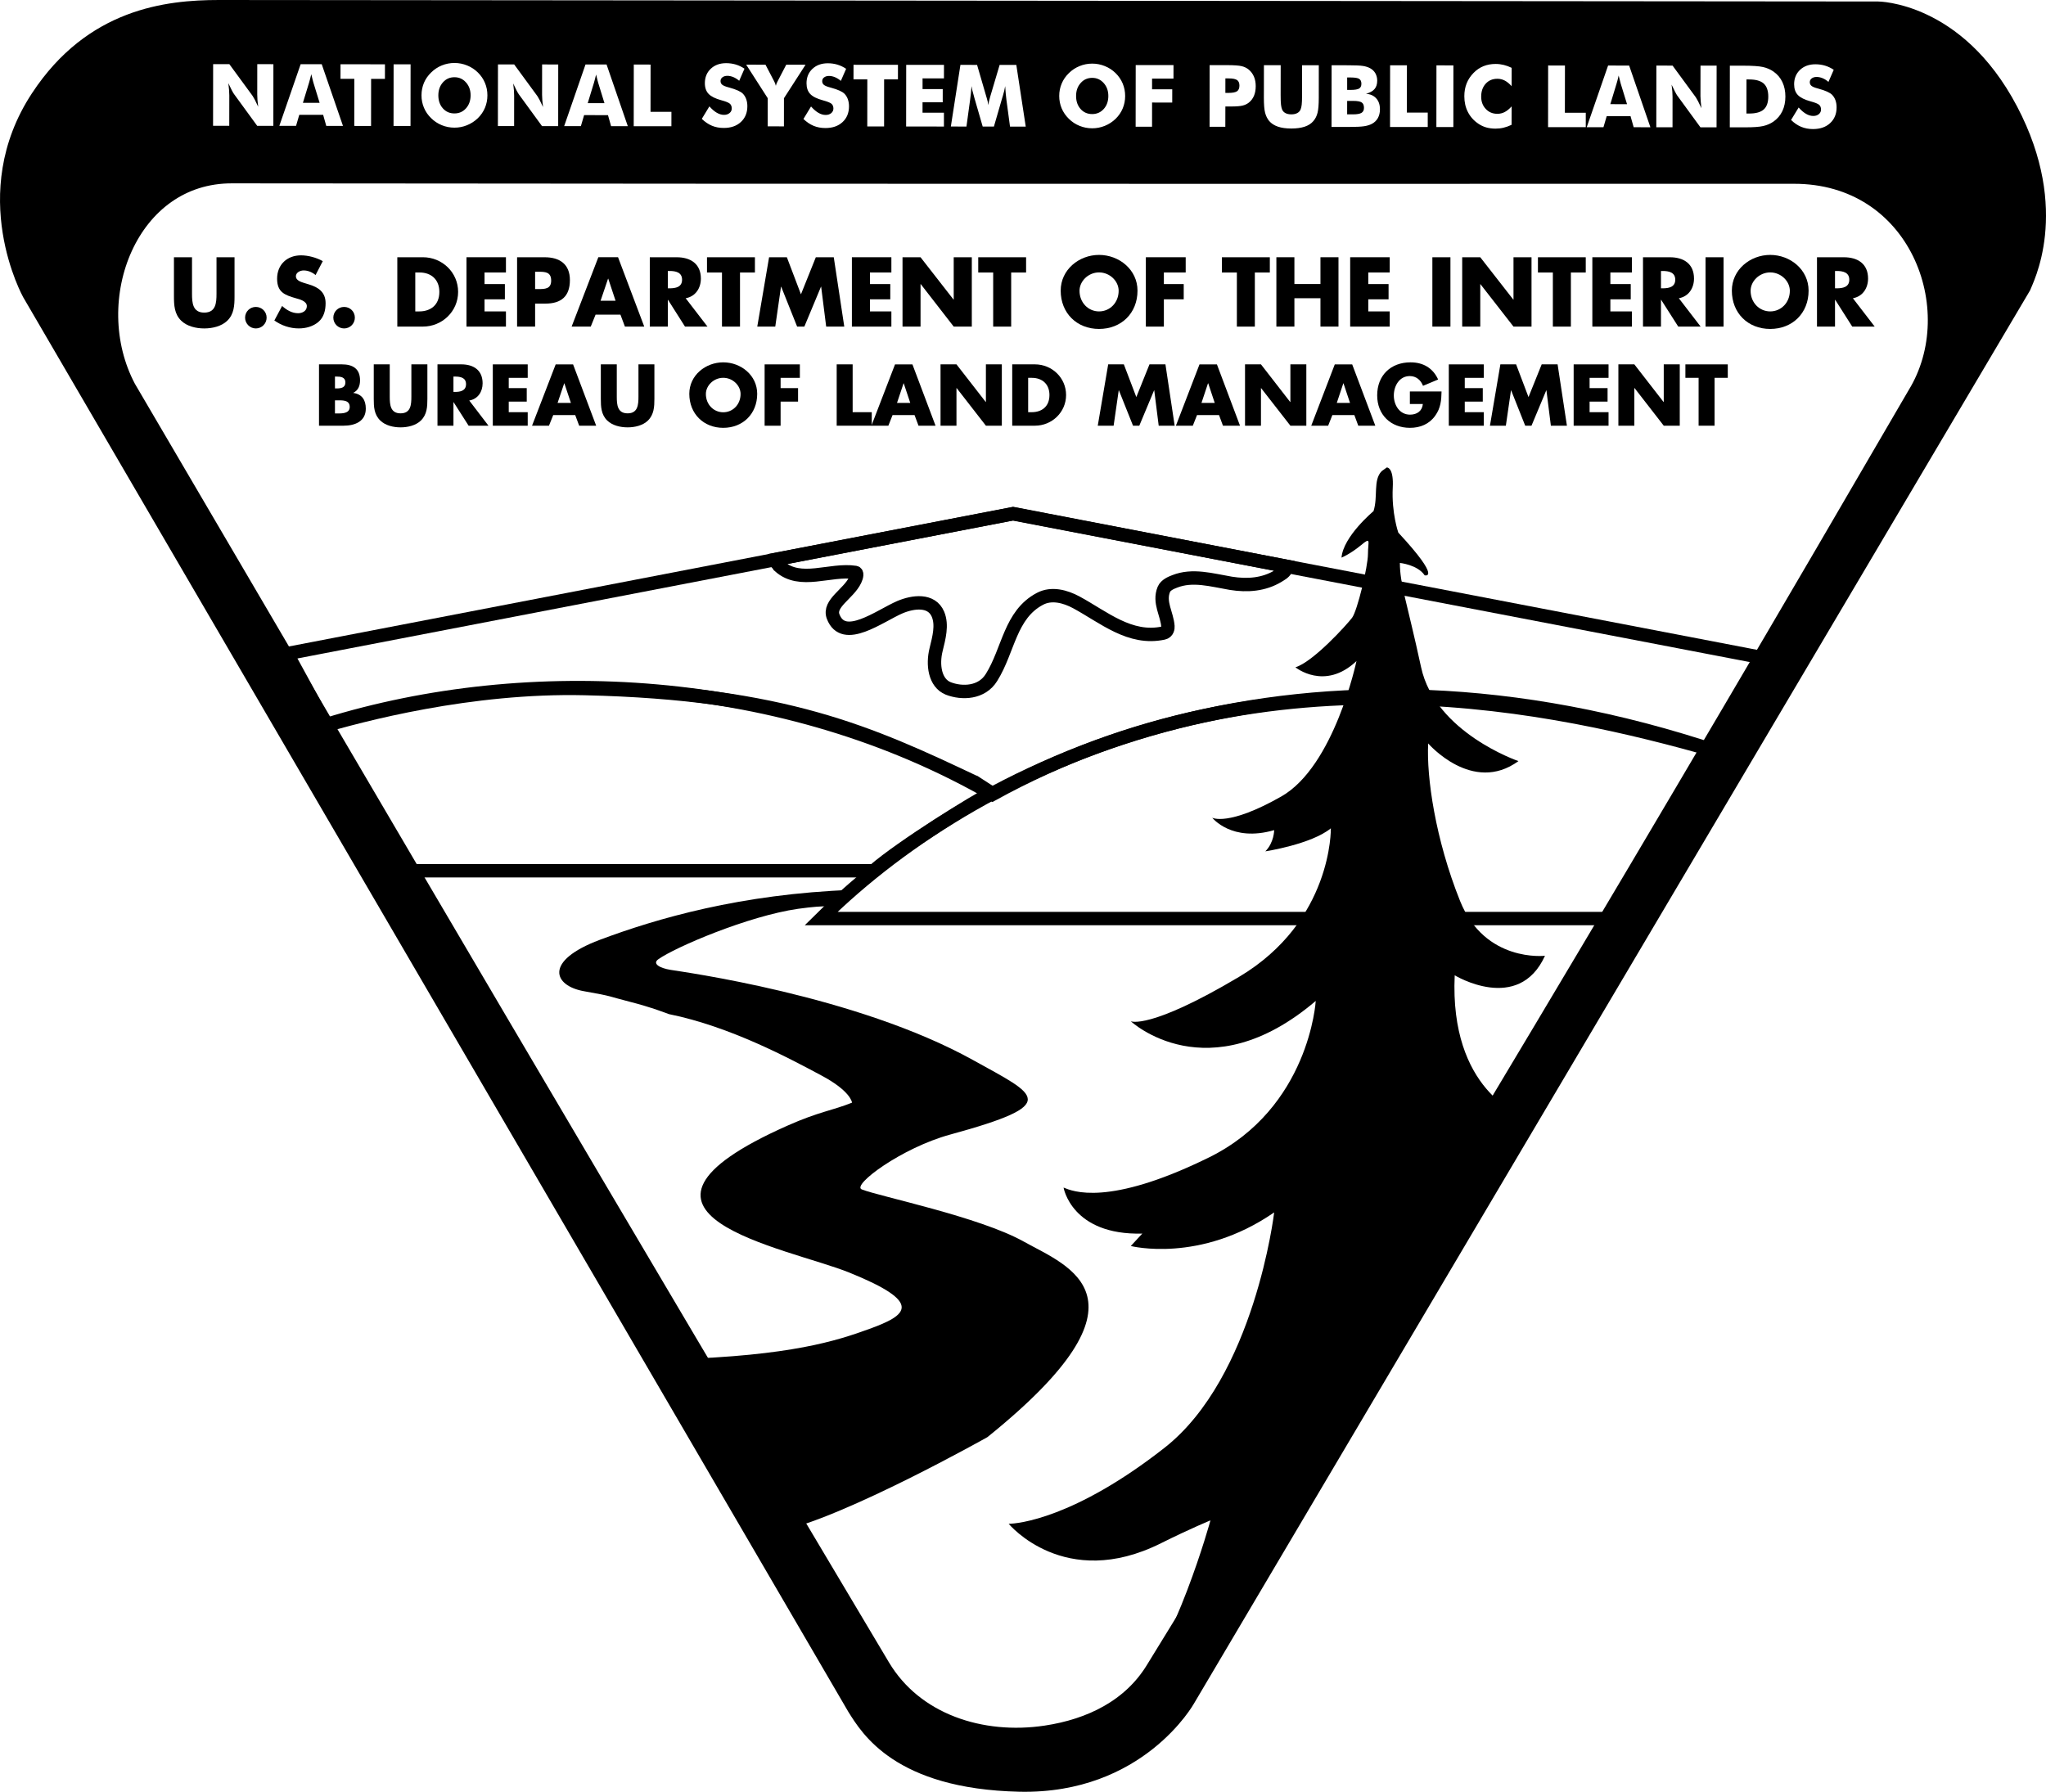 <?xml version="1.0" encoding="UTF-8"?> <svg xmlns="http://www.w3.org/2000/svg" id="uuid-b89e57e2-59ed-45ab-be33-bb74816cb25f" data-name="Layer_1" viewBox="0 0 86.277 75.57"><defs><style> .uuid-54711f5e-d7fa-4b3e-9593-65c8ec91c1fd, .uuid-ae1d4e85-44b8-4be8-9880-df11d3b83175, .uuid-5afe1659-ddfc-4e47-af24-a7fe4fce9d10 { fill: none; } .uuid-ae1d4e85-44b8-4be8-9880-df11d3b83175 { stroke-width: .565px; } .uuid-ae1d4e85-44b8-4be8-9880-df11d3b83175, .uuid-5afe1659-ddfc-4e47-af24-a7fe4fce9d10 { stroke: #000; } .uuid-5afe1659-ddfc-4e47-af24-a7fe4fce9d10 { stroke-width: 1.642px; } </style></defs><g><path d="M52.164,3.849c.068-.047.101-.127.101-.24,0-.108-.033-.186-.098-.232-.067-.046-.184-.07-.352-.07h-.142l-.001.611h.135c.171,0,.289-.023.357-.069Z"></path><path d="M25.225,3.492c-.008-.025-.02-.067-.034-.126-.014-.058-.031-.132-.054-.223-.015.064-.03.124-.046.183-.014.057-.029.113-.045.166l-.262.858h.705l-.264-.858Z"></path><path d="M68.346,3.536c-.009-.026-.019-.068-.033-.127-.015-.057-.033-.132-.056-.223-.015.064-.03.125-.044.183-.016.057-.031.113-.047.166l-.261.858.705.001-.264-.858Z"></path><path d="M57.412,4.76c.07-.042.105-.112.105-.21.001-.109-.031-.185-.095-.229-.064-.043-.183-.065-.355-.065h-.259l-.001.566.249.001c.167,0,.287-.021.356-.063Z"></path><path d="M74.374,4.617c.128-.114.192-.296.192-.544,0-.249-.064-.431-.191-.548-.128-.115-.331-.174-.609-.174l-.119-.001-.002,1.438h.119c.279,0,.482-.057.61-.171Z"></path><path d="M19.163,4.784c.197,0,.359-.072.488-.216.129-.145.193-.327.194-.547,0-.218-.065-.4-.196-.546-.129-.145-.291-.218-.484-.218-.197-.001-.36.072-.488.217s-.192.326-.193.545c0,.223.063.406.189.549.127.144.29.216.49.216Z"></path><path d="M57.311,3.735c.064-.039.097-.105.097-.2,0-.098-.03-.167-.091-.207-.061-.04-.179-.059-.356-.06h-.153v.524h.142c.175,0,.295-.019.361-.057Z"></path><path d="M13.214,3.479c-.008-.026-.019-.068-.033-.126-.015-.058-.033-.132-.055-.224-.016.064-.031.125-.046.184-.015.057-.029.113-.045.166l-.262.858h.705l-.264-.858Z"></path><path d="M46.056,4.811c.196,0,.359-.072.488-.216.129-.144.193-.327.193-.547,0-.218-.065-.4-.195-.545-.13-.146-.291-.219-.484-.219-.197,0-.36.071-.488.217-.129.145-.193.327-.193.546-.001.222.063.406.189.549.126.143.29.215.49.215Z"></path><path d="M85.053,4.482C82.727.063,79.199.063,79.199.063l-69.966-.063C6.991,0,3.695.366,1.35,3.93c-2.801,4.255-.373,8.603-.373,8.603l34.795,59.662c.582.929,1.979,3.255,7.211,3.372,5.233.116,7.366-3.721,7.366-3.721L85.606,12.245c.087-.262,1.772-3.344-.553-7.763ZM76.711,4.421c-.053-.047-.172-.095-.358-.145-.254-.069-.434-.159-.54-.269-.105-.111-.157-.262-.157-.453,0-.249.084-.452.249-.608.168-.157.384-.236.649-.235.143,0,.279.019.407.058.129.039.251.097.365.175l-.223.51c-.08-.069-.162-.121-.247-.156-.084-.035-.168-.052-.251-.053-.085,0-.155.021-.208.062-.054.04-.08.093-.081.157,0,.065.024.117.071.156.046.04.136.077.271.112.008.003.018.006.031.009.29.079.479.165.57.259.061.064.108.14.14.229.032.09.048.189.048.298,0,.276-.091.497-.272.665-.181.168-.423.251-.725.251-.181,0-.346-.032-.495-.094-.149-.061-.292-.157-.428-.29l.32-.526c.105.119.209.209.311.268.102.06.205.089.306.089.095,0,.173-.025.234-.076.061-.051.092-.115.092-.193,0-.087-.026-.154-.079-.2ZM72.945,2.769l.542.001c.404,0,.69.019.858.057.167.039.314.102.44.191.165.115.29.262.375.442.084.179.128.384.127.613,0,.23-.043.435-.128.614-.086.18-.211.326-.376.442-.125.086-.269.149-.43.186-.161.037-.411.056-.749.055h-.661l.002-2.601ZM69.847,2.766l.683.001.981,1.338c.019.028.05.082.094.165.042.082.09.18.142.294-.014-.108-.024-.204-.03-.288-.007-.084-.011-.158-.011-.224l.002-1.284.68.001-.003,2.601-.68-.001-.981-1.344c-.02-.027-.051-.082-.094-.165-.043-.082-.09-.179-.141-.29.014.109.024.205.031.289.006.084.009.159.009.225l-.001,1.283h-.684l.003-2.601ZM67.811,2.764l.888.001.896,2.602-.705-.001-.132-.465-1.006-.001-.136.465-.705-.001.9-2.6ZM65.283,2.762l.709.001-.003,1.992.881.001v.608l-1.59-.002.003-2.6ZM61.846,3.517c.065-.163.163-.31.293-.443.123-.126.262-.221.417-.283.154-.063.326-.094.516-.094.114,0,.226.014.337.041.112.027.223.068.336.123l-.001.774c-.097-.107-.194-.187-.29-.237s-.2-.076-.31-.076c-.203,0-.369.069-.495.209-.126.139-.189.32-.19.544,0,.208.064.381.192.518.129.138.292.207.492.207.109,0,.213-.025.309-.075.097-.051.194-.13.292-.239l-.002.777c-.112.054-.224.095-.336.122-.11.027-.223.04-.337.04-.142,0-.273-.017-.393-.05-.121-.035-.231-.086-.332-.155-.194-.13-.341-.294-.443-.492-.102-.198-.152-.42-.152-.668,0-.199.032-.38.097-.543ZM60.573,2.757l.715.001-.002,2.6h-.716l.003-2.601ZM58.619,2.755h.709l-.002,1.993.88.001v.607l-1.59-.001.003-2.6ZM56.152,2.752l.712.001c.294,0,.499.01.615.029.117.019.218.052.301.098.096.053.169.125.219.214.05.09.076.193.076.31-.001.148-.038.266-.114.353-.075.087-.194.153-.359.198.185.014.328.079.432.194.105.116.157.27.156.463,0,.139-.029.261-.087.367-.059.105-.143.186-.252.244-.089.047-.199.081-.329.101-.13.02-.343.03-.639.03l-.734-.001.003-2.601ZM53.297,3.854l.001-1.105.707.001-.002,1.265c0,.186.005.319.015.4.009.081.025.149.047.204.027.066.075.116.142.152.068.035.15.052.247.052.097,0,.179-.017.246-.052.067-.035.115-.086.143-.151.023-.055.039-.123.048-.204.01-.081.015-.214.015-.4l.001-.178v-1.087h.705l-.001,1.375c0,.286-.018.496-.052.631-.034.136-.093.252-.175.348-.088.105-.211.185-.365.237-.156.052-.344.078-.566.078-.222,0-.411-.026-.565-.079-.155-.053-.277-.132-.368-.238-.079-.096-.137-.212-.172-.348-.035-.135-.052-.345-.052-.631l.001-.27ZM51.008,2.747h.741c.29.001.494.015.611.043.118.029.217.078.299.147.095.079.168.178.219.297.05.119.074.252.074.398,0,.155-.024.291-.074.409-.05.118-.124.214-.221.29-.073.057-.159.097-.259.122-.1.025-.259.038-.477.038l-.121-.001h-.128l-.002.858-.664-.001.002-2.6ZM47.891,2.744l1.594.001-.001.571-.903-.001v.451l.851.001-.001.558-.85-.001-.001,1.021-.692-.001.003-2.6ZM44.771,3.521c.069-.164.171-.311.304-.439.13-.128.279-.226.449-.295.17-.07.348-.104.534-.104.185,0,.363.035.534.105.171.069.321.168.452.296.13.128.23.274.299.439.068.164.103.34.103.526,0,.187-.035.362-.103.525-.069.164-.169.31-.301.439-.133.128-.285.226-.455.295-.17.069-.348.103-.531.103-.187,0-.364-.035-.534-.104-.171-.069-.32-.168-.449-.296-.133-.13-.235-.277-.304-.441-.069-.165-.103-.339-.103-.524,0-.186.035-.361.105-.525ZM40.5,2.736l.702.001.391,1.342c.002.009.007.024.014.046.036.119.06.222.069.307.005-.046.014-.097.027-.153.013-.057.03-.125.053-.204l.397-1.337.704.001.397,2.6h-.663l-.151-1.125c-.011-.079-.02-.168-.029-.264-.009-.098-.017-.204-.024-.318-.017.109-.049.247-.098.412-.01.034-.019.059-.024.076l-.353,1.218h-.473l-.353-1.219c-.005-.017-.011-.043-.02-.077-.05-.164-.083-.301-.098-.41-.007.098-.016.196-.025.292-.01.097-.021.193-.035.289l-.154,1.124-.658-.001.404-2.6ZM38.213,2.735l1.593.001-.001.57-.902-.001v.451l.851.001-.001.558-.851-.001v.439l.902.001v.583l-1.594-.002.003-2.6ZM35.992,2.732l1.874.002-.001.614h-.583l-.001,1.985h-.709l.002-1.986h-.583l.001-.615ZM34.26,2.903c.166-.156.382-.234.648-.234.143,0,.279.019.407.058s.25.097.365.175l-.223.51c-.08-.069-.163-.121-.248-.156-.084-.035-.168-.053-.251-.053-.085,0-.154.021-.208.062-.053.04-.079.093-.079.157,0,.065.023.117.07.156.046.039.136.077.27.112.008.003.019.006.032.009.289.078.479.165.57.258.062.064.108.141.14.23.032.09.048.189.048.298,0,.276-.092.498-.273.665-.181.167-.422.251-.724.25-.182,0-.347-.031-.495-.093-.149-.061-.292-.158-.429-.289l.32-.527c.106.119.21.209.312.268.102.06.204.089.306.089.095,0,.173-.025.233-.076.062-.051.092-.116.093-.194,0-.086-.027-.153-.079-.2-.053-.046-.172-.094-.358-.145-.255-.068-.435-.158-.54-.268-.105-.111-.157-.262-.157-.453,0-.249.083-.452.25-.609ZM32.28,2.728l.349.67c.003.004.006.01.011.019.037.071.062.138.076.202.012-.058.038-.123.077-.194.007-.013.012-.022.014-.027l.347-.669.815.001-.911,1.413-.001,1.187-.684-.001.001-1.187-.908-1.415.814.001ZM30.778,4.374c-.052-.047-.171-.095-.357-.145-.255-.069-.435-.159-.54-.269-.105-.11-.158-.261-.158-.453.001-.249.084-.452.25-.608.167-.157.383-.235.648-.235.143,0,.28.02.408.058.128.039.25.097.365.175l-.223.51c-.08-.068-.163-.12-.248-.156-.084-.034-.168-.053-.251-.053-.085,0-.154.021-.208.062-.053.041-.08.093-.08.157,0,.065.023.117.07.156.047.039.137.077.271.112.008.003.019.006.032.009.289.079.479.165.57.258.062.065.108.141.14.231.032.089.048.188.048.298-.001.275-.092.497-.273.664-.181.168-.423.252-.725.251-.181,0-.346-.031-.494-.093-.149-.062-.292-.158-.429-.29l.32-.527c.105.119.209.209.311.268.103.06.205.09.307.09.095,0,.172-.026.233-.077.062-.05.092-.115.092-.193,0-.086-.026-.153-.079-.2ZM26.726,2.722l.708.001-.002,1.993h.881l-.001.608-1.589-.001.003-2.601ZM24.69,2.72h.888l.896,2.602-.705-.001-.131-.465-1.007-.001-.136.465h-.705l.9-2.6ZM20.999,2.717h.683l.981,1.339c.019.027.05.081.094.164.043.083.09.18.142.295-.014-.108-.024-.205-.03-.289-.007-.084-.01-.158-.01-.224l.001-1.284.68.001-.002,2.601-.681-.001-.98-1.344c-.021-.027-.052-.082-.096-.165-.043-.082-.089-.179-.14-.29.014.109.024.206.031.29.006.084.009.158.009.224l-.001,1.284-.684-.001.003-2.6ZM17.877,3.494c.07-.164.172-.31.306-.439.13-.128.279-.227.449-.296.17-.069.348-.103.534-.103.184,0,.362.035.533.105.171.069.322.168.452.296s.23.274.299.439c.069.164.103.34.103.526,0,.187-.035.362-.103.525-.069.163-.169.31-.301.439-.132.127-.285.226-.455.295-.17.069-.347.104-.531.103-.186,0-.364-.035-.534-.104-.17-.07-.319-.168-.448-.296-.134-.129-.235-.276-.304-.441-.069-.165-.104-.339-.103-.524,0-.186.035-.361.103-.525ZM16.598,2.712l.716.001-.003,2.6h-.716l.003-2.601ZM14.359,2.71l1.874.002-.001.615-.583-.001-.002,1.986-.708-.001.002-1.986h-.583l.001-.615ZM12.678,2.708l.889.001.896,2.601-.705-.001-.131-.465-1.007-.001-.136.465h-.705l.899-2.6ZM8.988,2.705h.683l.981,1.339c.019.027.05.081.094.164.043.083.09.18.142.295-.014-.109-.024-.205-.031-.289-.006-.084-.009-.158-.009-.224l.001-1.284.68.001-.002,2.601-.681-.001-.98-1.344c-.021-.027-.052-.082-.096-.165-.043-.082-.089-.179-.14-.29.014.109.024.205.03.289.007.085.01.159.01.225l-.002,1.283h-.683l.003-2.6ZM81.193,16.868c-10.498,18.062-20.793,35.356-32.127,53.782-1.071,1.741-2.899,2.629-4.893,2.932-2.853.424-5.879-.528-7.391-3.063C25.751,52.026,15.535,34.589,4.972,16.575c-1.269-3.822.857-8.513,4.828-9.663,23.702-.039,65.75,0,65.835.009,4.399.198,6.968,5.724,5.558,9.947Z"></path></g><path class="uuid-54711f5e-d7fa-4b3e-9593-65c8ec91c1fd" d="M72.171,31.617c-6.277-1.757-18.423-4.664-30.318,1.884-8.777-5.063-19.61-5.57-28.105-2.938l-1.639-2.996,30.601-5.898,31.946,6.134-2.485,3.814Z"></path><path class="uuid-ae1d4e85-44b8-4be8-9880-df11d3b83175" d="M72.171,31.617c-6.277-1.757-18.423-4.664-30.318,1.884-8.777-5.063-19.61-5.57-28.105-2.938l-1.639-2.996,30.601-5.898,31.946,6.134-2.485,3.814Z"></path><path class="uuid-54711f5e-d7fa-4b3e-9593-65c8ec91c1fd" d="M54.215,24.028c-.056.125-.231.212-.326.273-.596.357-1.285.413-1.984.3-.821-.14-1.615-.379-2.373-.079-.145.056-.374.149-.453.332-.228.548.137,1.042.171,1.565.005.065-.012.242-.187.28-1.413.307-2.526-.673-3.677-1.295-.46-.248-1.042-.408-1.53-.149-1.267.666-1.323,2.161-2.045,3.316-.407.663-1.241.69-1.823.465-.573-.23-.672-1.006-.514-1.638.121-.496.27-1.033.08-1.491-.271-.64-1.054-.532-1.604-.3-.859.37-2.378,1.55-2.817.397-.213-.553.651-.953.927-1.538.072-.151.099-.309.008-.323-1.068-.163-2.316.528-3.199-.259-.009-.041-.174-.158-.184-.287l10.042-1.935,11.527,2.222-.039.144Z"></path><path class="uuid-ae1d4e85-44b8-4be8-9880-df11d3b83175" d="M54.215,24.028c-.056.125-.231.212-.326.273-.596.357-1.285.413-1.984.3-.821-.14-1.615-.379-2.373-.079-.145.056-.374.149-.453.332-.228.548.137,1.042.171,1.565.005.065-.012.242-.187.28-1.413.307-2.526-.673-3.677-1.295-.46-.248-1.042-.408-1.53-.149-1.267.666-1.323,2.161-2.045,3.316-.407.663-1.241.69-1.823.465-.573-.23-.672-1.006-.514-1.638.121-.496.27-1.033.08-1.491-.271-.64-1.054-.532-1.604-.3-.859.37-2.378,1.55-2.817.397-.213-.553.651-.953.927-1.538.072-.151.099-.309.008-.323-1.068-.163-2.316.528-3.199-.259-.009-.041-.174-.158-.184-.287l10.042-1.935,11.527,2.222-.039.144Z"></path><path d="M9.89,10.85v1.644c0,.377-.017.754-.307,1.033-.243.236-.629.325-.971.325s-.727-.089-.969-.325c-.29-.279-.308-.656-.308-1.033v-1.644h.762v1.54c0,.382.028.794.515.794.491,0,.518-.412.518-.794v-1.54h.76Z"></path><path d="M11.243,13.398c0,.248-.202.454-.455.454-.25,0-.453-.206-.453-.454,0-.255.203-.453.453-.453.253,0,.455.198.455.453"></path><path d="M13.307,11.6c-.14-.117-.317-.194-.504-.194-.14,0-.326.083-.326.248,0,.168.206.235.337.277l.195.059c.407.12.721.323.721.798,0,.292-.069.589-.302.788-.23.196-.535.275-.83.275-.37,0-.731-.122-1.029-.334l.327-.613c.19.171.413.306.676.306.176,0,.367-.094.367-.299,0-.211-.299-.287-.462-.332-.478-.136-.792-.259-.792-.826,0-.595.423-.984,1.009-.984.296,0,.655.095.917.245l-.304.586Z"></path><path d="M14.964,13.398c0,.248-.2.454-.453.454-.252,0-.455-.206-.455-.454,0-.255.203-.453.455-.453.253,0,.453.198.453.453"></path><path d="M16.754,10.849h1.078c.815,0,1.486.64,1.486,1.461,0,.824-.674,1.464-1.486,1.464h-1.078v-2.925ZM17.512,13.134h.17c.456,0,.845-.253.845-.824,0-.521-.346-.818-.834-.818h-.181v1.642Z"></path><polygon points="20.432 11.492 20.432 11.981 21.29 11.981 21.29 12.624 20.432 12.624 20.432 13.134 21.335 13.134 21.335 13.775 19.671 13.775 19.671 10.849 21.335 10.849 21.335 11.492 20.432 11.492"></polygon><path d="M21.805,10.85h1.165c.629,0,1.062.29,1.062.962,0,.691-.372.993-1.035.993h-.432v.97h-.76v-2.925ZM22.565,12.192h.131c.274,0,.546,0,.546-.357,0-.368-.254-.374-.546-.374h-.131v.731Z"></path><path d="M25.115,13.27l-.204.504h-.806l1.126-2.925h.831l1.105,2.925h-.815l-.189-.504h-1.048ZM25.649,11.753h-.008l-.315.93h.631l-.308-.93Z"></path><path d="M29.834,13.775h-.948l-.716-1.128h-.009v1.128h-.76v-2.925h1.137c.578,0,1.017.274,1.017.899,0,.402-.224.754-.641.83l.92,1.196ZM28.161,12.16h.074c.249,0,.527-.046.527-.363,0-.318-.278-.368-.527-.368h-.074v.731Z"></path><polygon points="31.205 13.775 30.445 13.775 30.445 11.493 29.813 11.493 29.813 10.85 31.834 10.85 31.834 11.493 31.205 11.493 31.205 13.775"></polygon><polygon points="32.431 10.85 33.181 10.85 33.775 12.413 34.402 10.85 35.159 10.85 35.602 13.775 34.839 13.775 34.627 12.092 34.62 12.092 33.918 13.775 33.614 13.775 32.942 12.092 32.934 12.092 32.692 13.775 31.933 13.775 32.431 10.85"></polygon><polygon points="36.685 11.492 36.685 11.981 37.542 11.981 37.542 12.624 36.685 12.624 36.685 13.134 37.588 13.134 37.588 13.775 35.923 13.775 35.923 10.849 37.588 10.849 37.588 11.492 36.685 11.492"></polygon><polygon points="38.058 10.85 38.818 10.85 40.21 12.636 40.217 12.636 40.217 10.85 40.98 10.85 40.98 13.775 40.217 13.775 38.826 11.982 38.818 11.982 38.818 13.775 38.058 13.775 38.058 10.85"></polygon><polygon points="42.64 13.775 41.881 13.775 41.881 11.493 41.251 11.493 41.251 10.85 43.269 10.85 43.269 11.493 42.64 11.493 42.64 13.775"></polygon><path d="M47.967,12.258c0,.948-.681,1.615-1.622,1.615-.937,0-1.617-.667-1.617-1.615,0-.887.776-1.507,1.617-1.507.844,0,1.622.62,1.622,1.507M45.522,12.263c0,.503.37.871.823.871.456,0,.827-.368.827-.871,0-.403-.371-.774-.827-.774-.453,0-.823.371-.823.774"></path><polygon points="49.079 11.492 49.079 11.981 49.916 11.981 49.916 12.624 49.079 12.624 49.079 13.775 48.319 13.775 48.319 10.849 49.999 10.849 49.999 11.492 49.079 11.492"></polygon><polygon points="52.915 13.775 52.157 13.775 52.157 11.493 51.526 11.493 51.526 10.85 53.547 10.85 53.547 11.493 52.915 11.493 52.915 13.775"></polygon><polygon points="55.682 11.979 55.682 10.849 56.442 10.849 56.442 13.774 55.682 13.774 55.682 12.578 54.583 12.578 54.583 13.774 53.823 13.774 53.823 10.849 54.583 10.849 54.583 11.979 55.682 11.979"></polygon><polygon points="57.698 11.492 57.698 11.981 58.554 11.981 58.554 12.624 57.698 12.624 57.698 13.134 58.603 13.134 58.603 13.775 56.935 13.775 56.935 10.849 58.603 10.849 58.603 11.492 57.698 11.492"></polygon><rect x="60.401" y="10.85" width=".762" height="2.925"></rect><polygon points="61.659 10.85 62.421 10.85 63.814 12.636 63.822 12.636 63.822 10.85 64.582 10.85 64.582 13.775 63.822 13.775 62.426 11.982 62.421 11.982 62.421 13.775 61.659 13.775 61.659 10.85"></polygon><polygon points="66.242 13.775 65.482 13.775 65.482 11.493 64.853 11.493 64.853 10.85 66.869 10.85 66.869 11.493 66.242 11.493 66.242 13.775"></polygon><polygon points="67.907 11.492 67.907 11.981 68.766 11.981 68.766 12.624 67.907 12.624 67.907 13.134 68.814 13.134 68.814 13.775 67.147 13.775 67.147 10.849 68.814 10.849 68.814 11.492 67.907 11.492"></polygon><path d="M71.714,13.775h-.944l-.72-1.128h-.009v1.128h-.758v-2.925h1.135c.58,0,1.016.274,1.016.899,0,.402-.225.754-.639.83l.919,1.196ZM70.041,12.16h.072c.248,0,.53-.046.53-.363,0-.318-.282-.368-.53-.368h-.072v.731Z"></path><rect x="71.92" y="10.85" width=".76" height="2.925"></rect><path d="M76.266,12.258c0,.948-.679,1.615-1.619,1.615-.938,0-1.617-.667-1.617-1.615,0-.887.775-1.507,1.617-1.507.844,0,1.619.62,1.619,1.507M73.821,12.263c0,.503.372.871.826.871.456,0,.828-.368.828-.871,0-.403-.372-.774-.828-.774-.454,0-.826.371-.826.774"></path><path d="M79.054,13.775h-.947l-.717-1.128h-.01v1.128h-.76v-2.925h1.135c.582,0,1.019.274,1.019.899,0,.402-.225.754-.64.83l.92,1.196ZM77.38,12.16h.073c.247,0,.529-.046.529-.363,0-.318-.282-.368-.529-.368h-.073v.731Z"></path><path d="M13.452,17.954v-2.587h.963c.46,0,.767.181.767.673,0,.232-.076.423-.285.527v.005c.371.052.528.302.528.663,0,.541-.463.719-.935.719h-1.038ZM14.125,17.438h.086c.199,0,.536.011.536-.275,0-.31-.332-.278-.554-.278h-.068v.553ZM14.125,16.382h.076c.179,0,.363-.032.363-.248,0-.239-.209-.252-.392-.252h-.047v.5Z"></path><path d="M18.022,15.367v1.455c0,.331-.015.661-.273.913-.215.212-.556.289-.858.289-.302,0-.641-.077-.856-.289-.261-.252-.274-.582-.274-.913v-1.455h.674v1.362c0,.339.026.704.456.704.433,0,.456-.365.456-.704v-1.362h.675Z"></path><path d="M20.599,17.955h-.838l-.635-.995h-.005v.995h-.673v-2.588h1.005c.514,0,.898.244.898.799,0,.356-.197.663-.564.726l.812,1.063ZM19.121,16.529h.065c.22,0,.466-.043.466-.327,0-.28-.246-.32-.466-.32h-.065v.647Z"></path><polygon points="21.453 15.936 21.453 16.369 22.212 16.369 22.212 16.938 21.453 16.938 21.453 17.384 22.253 17.384 22.253 17.955 20.781 17.955 20.781 15.368 22.253 15.368 22.253 15.936 21.453 15.936"></polygon><path d="M23.329,17.506l-.18.449h-.714l.997-2.587h.734l.974,2.587h-.717l-.167-.449h-.927ZM23.798,16.166h-.006l-.279.826h.561l-.276-.826Z"></path><path d="M27.595,15.367v1.455c0,.331-.016.661-.271.913-.215.212-.556.289-.858.289-.304,0-.642-.077-.861-.289-.256-.252-.269-.582-.269-.913v-1.455h.673v1.362c0,.339.025.704.457.704s.457-.365.457-.704v-1.362h.672Z"></path><path d="M31.93,16.61c0,.839-.6,1.434-1.432,1.434-.83,0-1.431-.595-1.431-1.434,0-.783.686-1.328,1.431-1.328.746,0,1.432.545,1.432,1.328M29.766,16.617c0,.446.33.771.732.771.403,0,.731-.325.731-.771,0-.356-.328-.683-.731-.683-.402,0-.732.327-.732.683"></path><polygon points="32.917 15.936 32.917 16.369 33.653 16.369 33.653 16.938 32.917 16.938 32.917 17.955 32.243 17.955 32.243 15.368 33.729 15.368 33.729 15.936 32.917 15.936"></polygon><polygon points="35.955 17.384 36.761 17.384 36.761 17.954 35.282 17.954 35.282 15.367 35.955 15.367 35.955 17.384"></polygon><path d="M37.638,17.506l-.177.449h-.715l.996-2.587h.734l.975,2.587h-.718l-.168-.449h-.927ZM38.109,16.166h-.007l-.276.826h.558l-.275-.826Z"></path><polygon points="39.661 15.367 40.333 15.367 41.566 16.953 41.574 16.953 41.574 15.367 42.246 15.367 42.246 17.954 41.574 17.954 40.341 16.368 40.333 16.368 40.333 17.954 39.661 17.954 39.661 15.367"></polygon><path d="M42.684,15.367h.956c.722,0,1.315.567,1.315,1.293,0,.728-.598,1.294-1.315,1.294h-.956v-2.587ZM43.356,17.384h.153c.402,0,.745-.221.745-.724,0-.462-.308-.724-.738-.724h-.16v1.448Z"></path><polygon points="46.731 15.367 47.391 15.367 47.917 16.747 48.472 15.367 49.145 15.367 49.534 17.954 48.861 17.954 48.673 16.463 48.666 16.463 48.043 17.954 47.778 17.954 47.183 16.463 47.175 16.463 46.96 17.954 46.291 17.954 46.731 15.367"></polygon><path d="M50.477,17.506l-.178.449h-.713l.995-2.587h.735l.974,2.587h-.719l-.166-.449h-.928ZM50.949,16.166h-.009l-.275.826h.558l-.274-.826Z"></path><polygon points="52.501 15.367 53.173 15.367 54.404 16.953 54.414 16.953 54.414 15.367 55.086 15.367 55.086 17.954 54.414 17.954 53.178 16.368 53.173 16.368 53.173 17.954 52.501 17.954 52.501 15.367"></polygon><path d="M56.184,17.506l-.178.449h-.713l.993-2.587h.734l.975,2.587h-.718l-.166-.449h-.927ZM56.653,16.166h-.007l-.275.826h.557l-.275-.826Z"></path><path d="M60.788,16.509c-.007.379-.036.701-.266,1.022-.253.358-.634.513-1.066.513-.816,0-1.382-.556-1.382-1.369,0-.843.571-1.393,1.405-1.393.533,0,.943.237,1.166.724l-.638.266c-.094-.244-.288-.411-.559-.411-.442,0-.672.422-.672.819,0,.402.239.808.683.808.291,0,.513-.151.541-.449h-.547v-.53h1.335Z"></path><polygon points="61.767 15.936 61.767 16.369 62.527 16.369 62.527 16.938 61.767 16.938 61.767 17.384 62.569 17.384 62.569 17.955 61.094 17.955 61.094 15.368 62.569 15.368 62.569 15.936 61.767 15.936"></polygon><polygon points="63.269 15.367 63.932 15.367 64.455 16.747 65.011 15.367 65.682 15.367 66.075 17.954 65.398 17.954 65.211 16.463 65.204 16.463 64.581 17.954 64.316 17.954 63.723 16.463 63.716 16.463 63.5 17.954 62.829 17.954 63.269 15.367"></polygon><polygon points="67.031 15.936 67.031 16.369 67.789 16.369 67.789 16.938 67.031 16.938 67.031 17.384 67.83 17.384 67.83 17.955 66.359 17.955 66.359 15.368 67.83 15.368 67.83 15.936 67.031 15.936"></polygon><polygon points="68.245 15.367 68.918 15.367 70.149 16.953 70.158 16.953 70.158 15.367 70.833 15.367 70.833 17.954 70.158 17.954 68.927 16.368 68.918 16.368 68.918 17.954 68.245 17.954 68.245 15.367"></polygon><polygon points="72.301 17.954 71.628 17.954 71.628 15.935 71.071 15.935 71.071 15.368 72.858 15.368 72.858 15.935 72.301 15.935 72.301 17.954"></polygon><path class="uuid-54711f5e-d7fa-4b3e-9593-65c8ec91c1fd" d="M49.058,70.673c-1.069,1.741-2.894,2.635-4.89,2.932-2.853.429-5.878-.524-7.39-3.063-6.46-10.828-15.28-25.607-21.412-36.04l55.532.15c-6.251,10.527-15.113,25.09-21.84,36.021"></path><path d="M28.465,57.328c4.889-.148,6.827-.784,8.173-1.272,1.65-.596,2.314-1.114-.821-2.383-2.604-1.054-11.06-2.444-2.612-6.198,1.342-.595,1.879-.631,2.724-.97,0,0-.038-.483-1.306-1.154-1.269-.677-3.808-2.054-6.42-2.581,0,0-.747-.294-1.642-.519-.896-.226-.671-.226-1.941-.447-1.268-.225-1.717-1.268.672-2.166,2.388-.896,5.952-1.937,10.654-2.108l-.838.73s-.15-.113-1.456.07c-2.111.304-5.189,1.624-5.894,2.129-.264.189.072.374.521.446.446.078,7.817,1.062,12.762,3.809,2.689,1.493,3.764,1.841-.969,3.136-2.052.559-4.17,2.138-3.733,2.314.747.298,4.964,1.155,6.832,2.201,1.863,1.043,5.784,2.351-1.533,8.247,0,0-5.969,3.361-8.731,3.957l-4.442-7.241Z"></path><path class="uuid-54711f5e-d7fa-4b3e-9593-65c8ec91c1fd" d="M68.303,38.741h-33.68c6.942-6.864,20.434-12.897,37.923-7l-4.243,7Z"></path><path class="uuid-ae1d4e85-44b8-4be8-9880-df11d3b83175" d="M68.303,38.741h-33.68c6.942-6.864,20.434-12.897,37.923-7l-4.243,7Z"></path><path class="uuid-54711f5e-d7fa-4b3e-9593-65c8ec91c1fd" d="M41.117,32.997c-4.388-2.075-8.025-3.763-16.459-3.957-4.814-.113-9.425,1.11-11.322,1.677l3.782,6.008h19.724c1.197-1.041,4.348-2.984,4.964-3.282l-.689-.446Z"></path><path class="uuid-ae1d4e85-44b8-4be8-9880-df11d3b83175" d="M41.117,32.997c-4.388-2.075-8.025-3.763-16.459-3.957-4.814-.113-9.425,1.11-11.322,1.677l3.782,6.008h19.724c1.197-1.041,4.348-2.984,4.964-3.282l-.689-.446Z"></path><path d="M51.49,68.151l12.654-21.122s-3.025-1.047-2.801-5.895c0,0,2.688,1.636,3.807-.824,0,0-2.535.299-3.582-2.314-1.046-2.612-1.417-5.224-1.344-6.641,0,0,1.866,2.161,3.807.745,0,0-3.509-1.196-4.105-3.957-.598-2.761-.895-3.505-.895-4.401,0,0,.746.075,1.044.521,0,0,.757.212-1.11-1.8,0,0-.289-.823-.234-1.903.04-.763-.185-.845-.251-.845l-.214.154c-.374.375-.149,1.08-.347,1.689,0,0-1.277,1.063-1.349,1.96,0,0,.369-.15.819-.522.446-.375.296-.154.296.372,0,.521-.447,2.389-.669,2.686-.225.298-1.644,1.864-2.39,2.089,0,0,1.231,1.008,2.575-.262,0,0-.933,4.441-3.171,5.711-2.237,1.273-2.912.896-2.912.896,0,0,.821,1.045,2.612.523,0,0,0,.522-.373.895,0,0,1.94-.297,2.763-.971,0,0,.079,3.917-3.881,6.271-3.772,2.24-4.555,1.866-4.555,1.866,0,0,3.246,3.023,7.799-.857,0,0-.26,4.515-4.511,6.605-4.255,2.089-5.751,1.416-6.123,1.267,0,0,.338,2.017,3.32,1.94l-.485.524s2.913.748,6.046-1.417c0,0-.819,6.943-4.626,9.929-3.806,2.983-6.197,3.203-6.57,3.203,0,0,2.356,2.852,6.42.822,1.268-.632,2.089-.965,2.089-.965,0,0-1.455,5.336-3.505,7.647l3.952-3.619Z"></path><path class="uuid-5afe1659-ddfc-4e47-af24-a7fe4fce9d10" d="M9.794,6.912c24.08.03,65.748.018,65.835.018,5.613-.016,7.936,6.066,5.56,9.947-10.498,18.064-20.791,35.357-32.131,53.782-1.069,1.742-2.894,2.634-4.89,2.932-2.853.428-5.878-.528-7.39-3.064C25.747,52.035,15.529,34.598,4.97,16.584c-2.117-3.982.083-9.69,4.824-9.672Z"></path></svg> 